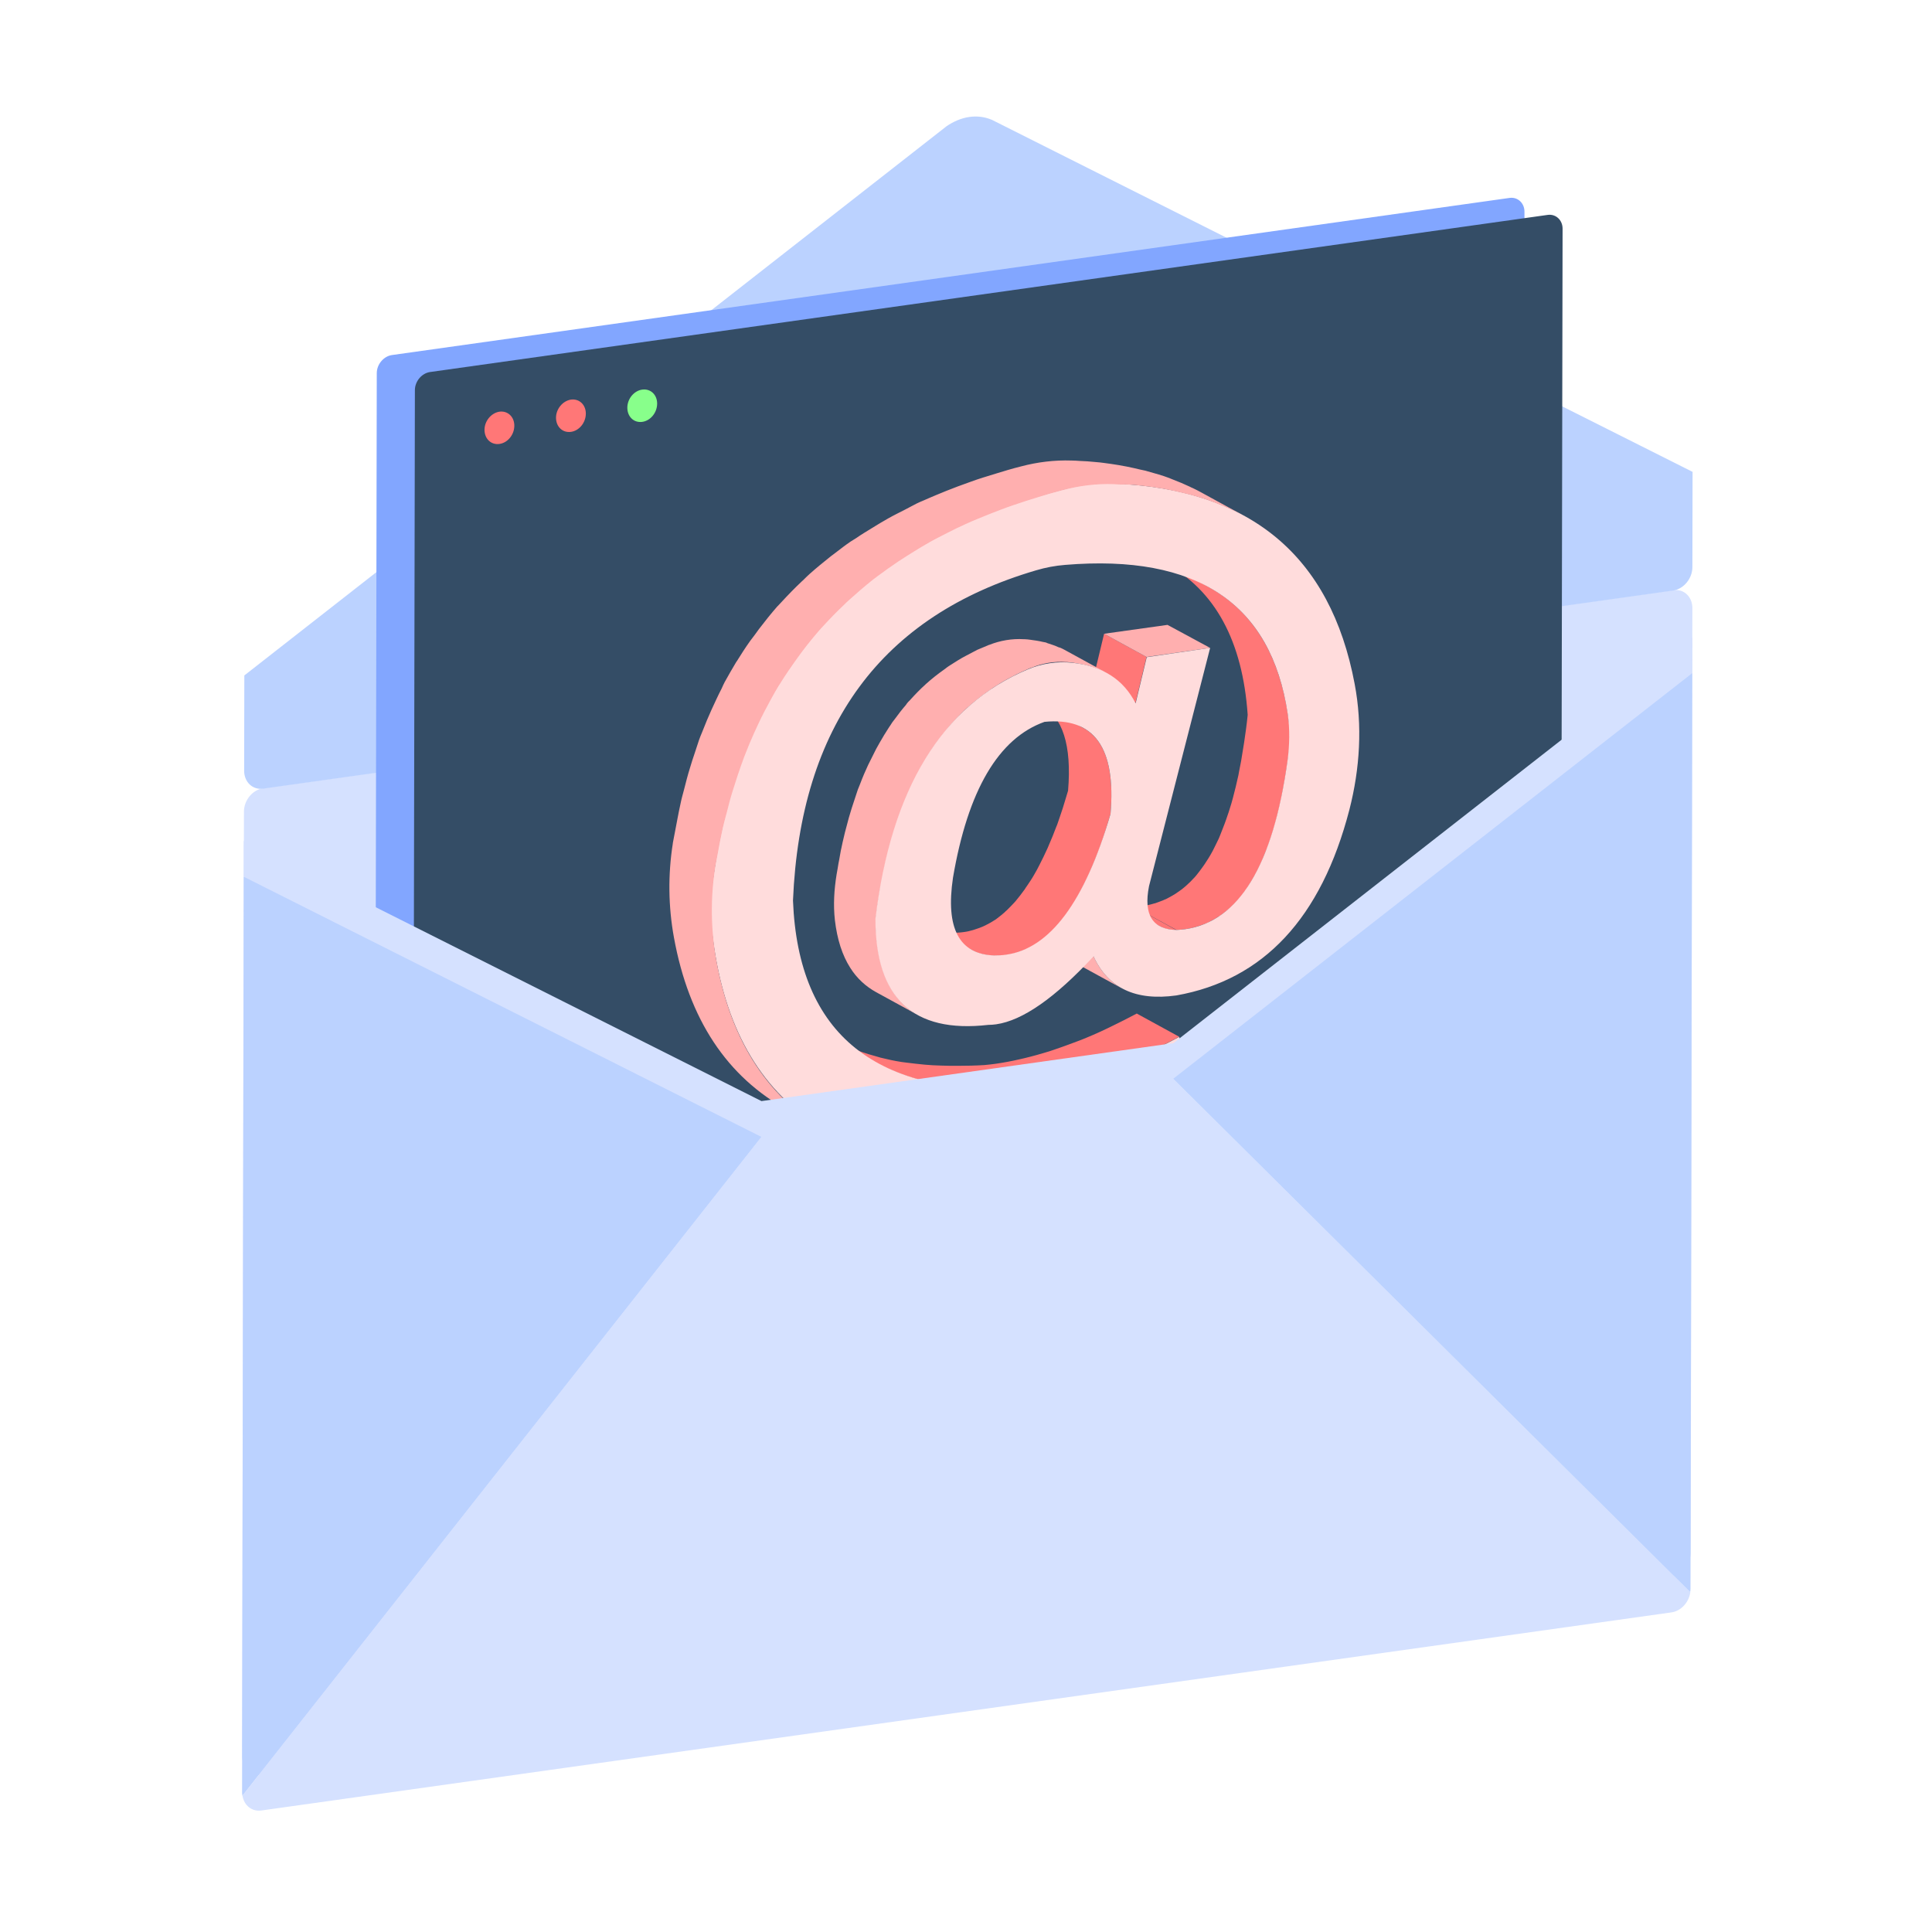 <?xml version="1.0" standalone="no"?><!DOCTYPE svg PUBLIC "-//W3C//DTD SVG 1.1//EN" "http://www.w3.org/Graphics/SVG/1.1/DTD/svg11.dtd"><svg t="1739349401761" class="icon" viewBox="0 0 1024 1024" version="1.1" xmlns="http://www.w3.org/2000/svg" p-id="13322" xmlns:xlink="http://www.w3.org/1999/xlink" width="64" height="64"><path d="M886.9 312.8c5.6-0.8 10.1 3.5 10.1 9.5l-0.1 34.2-275 215.1-218.3 30.6-274.4-137.8 0.1-34.2c0-6 4.5-11.6 10.2-12.4l747.4-105z" fill="#D5E1FF" p-id="13323"></path><path d="M139.5 418c-5.6 0.8-10.1-3.5-10.1-9.5l0.1-50.5L501.7 66.9c3.8-2.6 7.9-4.3 12-4.9 4.1-0.6 8.2-0.1 12 1.5l371.4 186.6-0.1 50.5c0 6-4.6 11.6-10.2 12.4L139.5 418z" fill="#BBD2FF" p-id="13324"></path><path d="M800.1 104.9c4.3-0.6 7.9 2.7 7.9 7.3l-1 540.9c0 4.6-3.6 8.9-7.9 9.6L206.6 746c-4.3 0.6-7.9-2.7-7.9-7.3l1-540.9c0-4.7 3.6-8.9 7.9-9.6l592.5-83.3z" fill="#82A6FF" p-id="13325"></path><path d="M820.3 113.9c4.3-0.6 7.9 2.7 7.9 7.3l-1 540.9c0 4.6-3.6 8.9-7.9 9.6L226.8 755c-4.3 0.6-7.9-2.7-7.9-7.3l1-540.9c0-4.7 3.6-8.9 7.9-9.6l592.5-83.3z" fill="#344D66" p-id="13326"></path><path d="M264.7 218.2c4.4-0.6 7.9 2.7 7.9 7.4 0 4.8-3.5 9.1-7.9 9.7-4.4 0.6-7.9-2.7-7.9-7.5 0-4.6 3.5-8.9 7.9-9.6zM302.6 211.8c4.4-0.6 7.9 2.7 7.9 7.4 0 4.8-3.5 9.1-7.9 9.7s-7.9-2.7-7.9-7.5c0-4.6 3.5-8.9 7.9-9.6z" fill="#FF7777" p-id="13327"></path><path d="M340.4 206.5c4.4-0.6 7.9 2.7 7.9 7.4 0 4.8-3.5 9.1-7.9 9.7-4.4 0.6-7.9-2.7-7.9-7.5 0-4.7 3.5-9 7.9-9.6z" fill="#88FF8B" p-id="13328"></path><path d="M594.7 523.9l-22.5-12.3c-6.5-3.5-11.5-9.2-15.1-17l22.5 12.3c3.6 7.8 8.6 13.4 15.1 17" fill="#FFAFAF" p-id="13329"></path><path d="M592.2 478.6l22.5 12.3c0.2 0.1 0.3 0.2 0.5 0.3 0.9 0.4 1.9 0.8 3 1.1h0.2c1.5 0.4 3.2 0.6 5.1 0.7L601 480.6c-1.9-0.1-3.6-0.3-5.1-0.7-1.4-0.3-2.6-0.7-3.7-1.3zM640.2 310.9l-22.5-12.3c26.3 14.3 40.9 41.1 43.6 80.3-0.5 5.1-1.2 10-1.9 14.7-0.2 1.2-0.4 2.5-0.6 3.7-0.6 4.1-1.3 8-2.1 11.8-0.1 0.6-0.2 1.2-0.3 1.7-0.9 4.2-1.9 8.2-2.9 12-0.3 1-0.5 1.9-0.8 2.9-0.9 3.1-1.9 6.1-2.9 8.9-0.3 0.7-0.5 1.5-0.8 2.2-0.5 1.4-1.1 2.7-1.6 4.1-0.5 1.2-0.9 2.4-1.4 3.5-0.6 1.3-1.2 2.5-1.8 3.7l-1.5 3c-1.4 2.6-2.9 5-4.4 7.2l-1.5 2.1c-0.9 1.2-1.7 2.3-2.6 3.4-0.6 0.8-1.3 1.5-2 2.2-0.7 0.8-1.5 1.6-2.3 2.3-0.7 0.7-1.4 1.3-2.1 1.9-0.8 0.7-1.7 1.4-2.6 2-0.7 0.5-1.3 0.9-2 1.4-1.3 0.8-2.6 1.6-4 2.3-0.6 0.3-1.2 0.7-1.9 0.9-1.2 0.6-2.5 1-3.8 1.5-0.6 0.2-1.2 0.5-1.9 0.6-1.9 0.6-3.9 1-6 1.3-1.5 0.2-2.9 0.3-4.5 0.4l22.5 12.3c1.5-0.1 3-0.2 4.5-0.4 2.1-0.3 4-0.7 6-1.3 0.6-0.2 1.2-0.4 1.9-0.6 1.3-0.4 2.6-0.9 3.8-1.4 0.2-0.1 0.5-0.2 0.7-0.3 0.4-0.2 0.8-0.5 1.2-0.7 1.4-0.7 2.7-1.4 4-2.3 0.3-0.2 0.7-0.4 1.1-0.6 0.3-0.2 0.6-0.5 1-0.8 0.9-0.6 1.7-1.3 2.6-2 0.4-0.4 0.9-0.7 1.3-1 0.3-0.3 0.5-0.6 0.8-0.8 0.8-0.7 1.5-1.5 2.3-2.3 0.4-0.5 0.9-0.9 1.3-1.3 0.2-0.3 0.4-0.6 0.7-0.8 0.9-1.1 1.8-2.2 2.6-3.4l1.2-1.5 0.3-0.6c1.5-2.3 3-4.7 4.4-7.3 0.1-0.1 0.1-0.2 0.2-0.3l1.3-2.6c0.6-1.2 1.3-2.5 1.8-3.8 0.5-1.1 1-2.3 1.4-3.4 0.6-1.4 1.1-2.7 1.7-4.1 0.1-0.2 0.2-0.4 0.3-0.7 0.2-0.5 0.3-1 0.5-1.5 1-2.9 2-5.8 2.9-9 0.3-0.9 0.6-1.9 0.8-2.9 1-3.8 2-7.8 2.9-12 0.1-0.6 0.2-1.2 0.3-1.7 0.8-3.8 1.5-7.7 2.1-11.8 0.2-1.2 0.4-2.4 0.6-3.7 0.7-4.7 1.3-9.6 1.9-14.7-2.9-39.3-17.4-66-43.8-80.4zM607.7 348.2l-22.5-12.3-5.9 24.5 22.5 12.3zM574.1 385.8l-22.5-12.3c11.7 6.4 16.5 21.6 14.5 45.6-0.9 3.1-1.8 6-2.7 8.9l-0.9 2.7c-0.6 1.9-1.3 3.8-1.9 5.6-0.2 0.6-0.4 1.2-0.7 1.8-1.3 3.5-2.7 6.9-4.1 10.1-0.2 0.4-0.3 0.8-0.5 1.2-1.5 3.3-3 6.4-4.5 9.3-0.4 0.8-0.8 1.5-1.2 2.3-0.6 1-1.1 2-1.7 3-0.5 0.9-1.1 1.8-1.6 2.6l-1.8 2.7c-0.5 0.7-1 1.4-1.4 2.1-1.6 2.2-3.2 4.3-4.8 6.2-0.3 0.3-0.6 0.7-0.9 1-1.2 1.3-2.4 2.5-3.6 3.7-0.5 0.4-0.9 0.8-1.4 1.3-1.2 1.1-2.5 2.1-3.7 3-0.3 0.2-0.6 0.5-0.9 0.7-1.8 1.2-3.6 2.2-5.4 3.1-0.5 0.2-1 0.5-1.5 0.7-1.1 0.5-2.3 0.9-3.5 1.3-0.5 0.2-1 0.3-1.5 0.5-1.7 0.5-3.3 0.9-5 1.1-2 0.3-4.1 0.4-6.2 0.4-2.4-0.1-4.5-0.4-6.5-0.9-1.9-0.5-3.6-1.1-5.2-2l22.5 12.3c0.2 0.1 0.5 0.3 0.8 0.4 1.3 0.6 2.7 1.2 4.2 1.5h0.2c2 0.5 4.2 0.8 6.5 0.9 2.1 0 4.2-0.1 6.2-0.4 1.7-0.2 3.4-0.6 5-1.1 0.5-0.1 1-0.3 1.5-0.5 1.2-0.4 2.3-0.8 3.5-1.3l0.9-0.3 0.6-0.3c1.8-0.9 3.7-1.9 5.4-3.1 0.1 0 0.1-0.1 0.2-0.1 0.2-0.2 0.5-0.4 0.7-0.6 1.3-0.9 2.5-1.9 3.7-3 0.2-0.2 0.5-0.3 0.7-0.5l0.7-0.7c1.2-1.1 2.4-2.4 3.6-3.7 0.2-0.3 0.5-0.5 0.7-0.7 0.1-0.1 0.1-0.2 0.2-0.3 1.6-1.9 3.3-4 4.8-6.2 0.2-0.2 0.3-0.4 0.5-0.6 0.3-0.5 0.6-1 1-1.5l1.8-2.7c0.5-0.9 1.1-1.7 1.6-2.7 0.6-1 1.1-1.9 1.7-3 0.2-0.4 0.5-0.8 0.7-1.3 0.2-0.3 0.3-0.7 0.5-1 1.5-2.9 3.1-6 4.5-9.3 0.2-0.4 0.3-0.8 0.5-1.2 1.4-3.2 2.7-6.6 4.1-10.1 0.1-0.4 0.3-0.7 0.4-1.1 0.1-0.2 0.2-0.5 0.2-0.7 0.7-1.8 1.3-3.7 1.9-5.5 0.3-0.9 0.6-1.8 0.9-2.8 0.9-2.9 1.8-5.8 2.7-8.9 1.8-21.1-1.7-35.3-10.4-42.8-1.3-1.1-2.6-2-4.1-2.8zM578.4 569.5c0.8-0.2 1.6-0.5 2.4-0.8 4.1-1.3 8.2-2.8 12.5-4.5 0.5-0.2 1-0.4 1.6-0.6 4.5-1.8 9.1-3.8 13.8-6l1.5-0.6c0.5-0.3 1.1-0.6 1.6-0.8 4.4-2.1 8.7-4.3 13.2-6.7l-22.5-12.3c-4.5 2.4-8.9 4.6-13.2 6.7-1 0.5-2.1 1-3.1 1.5-4.6 2.2-9.2 4.2-13.8 6-0.5 0.2-1 0.4-1.6 0.6-4.2 1.6-8.4 3.1-12.5 4.5-0.8 0.3-1.6 0.5-2.4 0.8-4.3 1.3-8.5 2.5-12.7 3.5-0.9 0.2-1.7 0.4-2.6 0.6-4.3 1-8.5 1.8-12.7 2.4-2 0.3-4.1 0.5-6.1 0.7-4.8 0.3-9.4 0.4-14 0.4h-4.1c-3.2 0-6.3-0.2-9.4-0.3-1.4-0.1-2.7-0.2-4.1-0.3-3.3-0.3-6.6-0.7-9.8-1.1l-2.4-0.3c-3.9-0.6-7.6-1.4-11.2-2.3-1.1-0.3-2.1-0.6-3.1-0.9-2.3-0.6-4.5-1.3-6.6-2-1.2-0.4-2.3-0.9-3.5-1.3l-5.7-2.4c-1.8-0.8-3.5-1.6-5.2-2.5l22.5 12.3c1.1 0.6 2.2 1.2 3.4 1.7 0.6 0.3 1.3 0.5 1.9 0.8 1.8 0.9 3.7 1.7 5.7 2.4 1.1 0.4 2.3 0.9 3.5 1.3 2.1 0.7 4.3 1.4 6.6 2 0.8 0.2 1.6 0.5 2.4 0.7 0.2 0.1 0.5 0.1 0.8 0.2 3.6 0.9 7.3 1.7 11.2 2.3l2.4 0.3c3.2 0.5 6.4 0.8 9.7 1.1 1.3 0.1 2.7 0.2 4.1 0.3 3.1 0.2 6.2 0.3 9.4 0.3 1.4 0 2.7 0.1 4.1 0 4.5 0 9.2-0.1 14-0.4 2-0.2 4-0.4 6.1-0.7 4.1-0.6 8.4-1.4 12.7-2.4 0.9-0.2 1.7-0.4 2.6-0.6 4.1-1.1 8.3-2.3 12.6-3.6z" fill="#FF7777" p-id="13330"></path><path d="M618.8 331.2l-33.6 4.7 22.5 12.3 33.7-4.8zM574.9 352.4c1 0.2 2 0.5 3 0.8 1.9 0.6 3.7 1.2 5.4 2 1.1 0.5 2.2 0.8 3.2 1.4L564 344.3c-0.5-0.3-1-0.5-1.4-0.7-0.5-0.3-1.2-0.4-1.7-0.6-1.7-0.8-3.5-1.4-5.4-2-0.5-0.1-0.8-0.4-1.3-0.5-0.5-0.1-1.1-0.2-1.6-0.3-2-0.5-4.2-0.8-6.4-1.1-1-0.1-1.9-0.3-3-0.3h-0.5c-6.3-0.4-12.6 0.7-18.4 3h-0.1c-0.9 0.4-1.7 0.7-2.6 1.1l-3.6 1.5c-0.6 0.3-1.2 0.7-1.9 1-1.3 0.7-2.7 1.4-4 2.1-1.5 0.8-3 1.6-4.4 2.5-1.3 0.8-2.5 1.6-3.8 2.4-0.7 0.5-1.5 0.9-2.1 1.4-0.4 0.3-0.8 0.7-1.3 1-3.4 2.4-6.6 4.9-9.7 7.7-0.1 0.1-0.2 0.1-0.2 0.2-2.9 2.6-5.7 5.5-8.3 8.4l-0.9 0.9c-0.5 0.5-0.9 1.1-1.3 1.7-2.1 2.4-4 4.9-5.9 7.5-0.4 0.6-0.9 1.1-1.3 1.7-0.3 0.5-0.6 0.9-0.9 1.4-0.6 0.8-1.1 1.7-1.7 2.6-1.2 1.8-2.3 3.7-3.4 5.6-0.5 0.9-1.1 1.8-1.6 2.8-0.3 0.6-0.6 1.1-0.9 1.6l-1.5 3c-0.9 1.9-1.9 3.7-2.8 5.6-0.7 1.5-1.4 3.1-2.1 4.7-0.8 2-1.7 4-2.4 6-0.3 0.7-0.6 1.4-0.9 2.2l-0.9 2.7c-0.8 2.4-1.6 4.8-2.4 7.3-0.5 1.7-1 3.3-1.5 5-0.7 2.6-1.4 5.3-2.1 7.9-0.4 1.7-0.8 3.3-1.2 5.1-0.7 3-1.3 6.1-1.8 9.2-0.3 1.5-0.6 3-0.8 4.5-0.2 1.1-0.4 2.2-0.6 3.4-1.3 8-1.8 16.1-0.9 24.2 1.2 10.2 3.9 18.6 8.1 25.2 3.5 5.6 8.2 9.9 13.8 13l22.5 12.3c-15.1-8.2-22.7-25.3-22.7-51.3 0.6-5 1.3-9.8 2.1-14.5l0.9-4.5c0.6-3.1 1.2-6.2 1.8-9.2 0.4-1.7 0.8-3.4 1.2-5 0.7-2.7 1.3-5.4 2.1-8 0.5-1.7 1-3.4 1.5-5 0.8-2.5 1.6-4.9 2.4-7.3 0.6-1.6 1.2-3.3 1.8-4.9l2.4-6c0.7-1.6 1.3-3.2 2.1-4.7 0.9-1.9 1.8-3.8 2.8-5.6 0.8-1.6 1.6-3.1 2.4-4.7 0.5-0.9 1.1-1.9 1.6-2.8 1.1-1.9 2.3-3.8 3.4-5.6 0.6-0.9 1.1-1.7 1.7-2.6 0.7-1.1 1.5-2 2.2-3.1 1.9-2.6 3.9-5.1 5.9-7.6 0.7-0.9 1.5-1.7 2.2-2.6 2.7-2.9 5.4-5.8 8.3-8.4 0.1-0.1 0.2-0.1 0.3-0.2 3.1-2.8 6.4-5.3 9.7-7.7 1.1-0.8 2.3-1.6 3.4-2.4 1.2-0.8 2.5-1.6 3.8-2.4 1.4-0.9 2.9-1.7 4.4-2.5 1.3-0.7 2.6-1.4 4-2.1 1.8-0.9 3.6-1.7 5.4-2.5 0.9-0.4 1.7-0.8 2.6-1.1h0.1c5.8-2.4 12.1-3.5 18.4-3h0.5l3 0.3c2.1 0.4 4.2 0.7 6.3 1.2z" fill="#FFAFAF" p-id="13331"></path><path d="M641.4 343.4L609 469.7c-3 15.2 1.9 22.9 14.6 23.2 1.5-0.1 3-0.2 4.5-0.4 28.5-4 46.6-33.7 54.3-89.3 1.1-8.2 1.3-16.7 0.1-24.9-8.7-58.4-48-84.7-117.9-78.9-5.2 0.4-10.5 1.4-15.5 2.9-82 24.1-124.9 82.5-128.8 175 2.8 71.2 44.2 104.4 124.2 99.4 2-0.2 4-0.4 6.1-0.7 22.7-3.2 47.5-12 74.4-26.4l10.2 33.3c-26.4 17.4-57.1 29.1-92.3 35.1-105.4 6.3-160.9-39.5-166.6-137.7 11.6-119.4 75.2-193.3 191-221.8 7.4-1.8 15.2-2.4 22.8-2.2 72.4 2.7 115.1 38.1 127.9 106.2 4.2 22.1 2.8 44.9-2.8 66.7-14.9 57.4-45.5 90.2-91.7 98.4-21.5 3-36.1-3.8-43.9-20.7-20.4 22-37.6 34-51.6 36-1.4 0.2-2.8 0.3-4.1 0.3-40 4.6-60-14.2-59.9-56.3 8.3-68.8 35.2-112.9 80.7-132.1 7.5-3.2 15.8-4.4 23.9-3.5 16 1.8 27 9 33.3 21.5l5.9-24.5 33.6-4.9z m-52.8 88c3-35.2-8.7-51.4-35-48.8-24.4 8.7-40.6 36.3-48.5 82.6-4 26.9 3.3 40.6 21.9 41.2 2.1 0 4.2-0.1 6.2-0.4 23.3-3.2 41.8-28.1 55.4-74.6" fill="#FFDCDC" p-id="13332"></path><path d="M603 257.2c1.5 0.2 3 0.3 4.6 0.5 2.6 0.3 5.1 0.7 7.5 1.1 1.5 0.2 3 0.5 4.4 0.8 2.5 0.5 4.9 1 7.2 1.6 1.3 0.3 2.6 0.6 3.8 0.9 4 1.1 7.9 2.2 11.6 3.6 0.6 0.2 1.2 0.5 1.8 0.7 3.2 1.2 6.2 2.5 9.2 3.9 2 0.9 4 1.9 5.9 2.9l-22.5-12.3c-1.4-0.8-2.9-1.5-4.3-2.2-0.5-0.2-1-0.4-1.5-0.7-3-1.4-6-2.7-9.2-3.9-0.6-0.2-1.2-0.5-1.7-0.7-3.7-1.4-7.6-2.5-11.6-3.6-0.4-0.1-0.7-0.2-1-0.3-0.9-0.2-1.9-0.4-2.8-0.6-2.4-0.6-4.8-1.1-7.2-1.6-1.5-0.3-2.9-0.5-4.4-0.8-2.5-0.4-5-0.8-7.5-1.1-1.5-0.2-3-0.4-4.6-0.5-2.8-0.3-5.7-0.5-8.6-0.6-1.4-0.1-2.7-0.2-4.1-0.2h-0.1c-9-0.3-18 0.8-26.7 3.1-2.3 0.6-4.7 1.2-7 1.9-2.1 0.6-4.2 1.3-6.3 1.9-4.5 1.4-9 2.7-13.3 4.3-2.3 0.8-4.6 1.7-6.9 2.5-4 1.5-8 3.1-11.8 4.7-2.2 0.9-4.4 1.9-6.5 2.8-1.2 0.5-2.4 1-3.6 1.6-2 1-3.9 2.1-5.9 3.1-3.1 1.6-6.2 3.1-9.2 4.8-2.9 1.6-5.6 3.3-8.4 5-2.9 1.8-5.8 3.5-8.5 5.4-0.9 0.6-2 1.2-2.9 1.8-2.8 1.9-5.5 4-8.1 6l-2.4 1.8c-3.9 3.1-7.7 6.2-11.4 9.5-0.6 0.5-1.1 1.1-1.7 1.6-0.8 0.8-1.6 1.6-2.5 2.4-3.7 3.5-7.2 7.1-10.6 10.8-0.5 0.5-1 1.1-1.5 1.6-0.2 0.2-0.4 0.5-0.7 0.7-3.4 3.9-6.6 7.9-9.8 12.1-0.7 1-1.4 1.9-2.1 2.9-0.8 1.1-1.7 2.2-2.5 3.3-2.5 3.5-4.8 7.1-7.1 10.8-0.1 0.1-0.2 0.3-0.3 0.4-2.1 3.5-4.1 7-6.1 10.6-0.6 1.1-1.1 2.3-1.6 3.4-1 1.9-1.9 3.8-2.8 5.7-1.8 3.7-3.4 7.4-5 11.1-0.9 2.2-1.8 4.4-2.7 6.7-0.5 1.3-1.1 2.5-1.5 3.8-0.8 2.3-1.5 4.7-2.3 7-0.9 2.6-1.7 5.1-2.5 7.8-1.2 3.8-2.2 7.8-3.2 11.7-0.7 2.6-1.4 5.1-1.9 7.7-1 4.5-1.8 9.1-2.7 13.7-0.4 2.3-0.9 4.5-1.3 6.8v0.2c-2.6 16.5-2.4 33.4 0.6 49.8 7.9 43.4 28.1 73.9 60.5 91.6l22.5 12.3c-32.5-17.7-52.6-48.2-60.5-91.6-3-16.4-3.2-33.3-0.6-49.8v-0.2c0.4-2.3 0.9-4.5 1.3-6.8 0.8-4.6 1.7-9.2 2.7-13.7 0.6-2.6 1.3-5.2 2-7.7 1-4 2-7.9 3.2-11.7 0.8-2.6 1.7-5.2 2.5-7.8 1.2-3.7 2.5-7.3 3.8-10.8 0.9-2.3 1.8-4.5 2.7-6.7 1.5-3.6 3.1-7.1 4.7-10.5 1-2.1 2-4.2 3.1-6.3 2.5-4.8 5-9.4 7.7-13.9 0.1-0.1 0.2-0.3 0.3-0.4 3-4.9 6.2-9.5 9.5-14.1 0.7-1 1.4-1.9 2.1-2.9 3.3-4.4 6.8-8.7 10.4-12.8 0.5-0.5 1-1.1 1.5-1.6 3.4-3.7 6.9-7.3 10.6-10.8 0.8-0.8 1.6-1.6 2.5-2.4 4.2-3.8 8.5-7.5 13-11.1l2.4-1.8c3.6-2.7 7.3-5.3 11-7.8 2.8-1.9 5.7-3.6 8.5-5.4 2.8-1.7 5.5-3.4 8.4-5 3-1.7 6.1-3.2 9.2-4.8 3.1-1.6 6.3-3.2 9.5-4.6 2.1-1 4.3-1.9 6.5-2.8 3.9-1.6 7.8-3.2 11.8-4.7 2.3-0.9 4.6-1.7 6.9-2.5 4.3-1.5 8.8-2.9 13.3-4.3 2.1-0.6 4.1-1.3 6.3-1.9 2.3-0.6 4.6-1.3 7-1.9 8.7-2.3 17.7-3.4 26.7-3.1h0.1c1.4 0.1 2.7 0.2 4.1 0.2 3-0.1 5.8 0.1 8.6 0.4z" fill="#FFAFAF" p-id="13333"></path><path d="M621.9 552.9l-218.3 30.7-274.4-137.9-0.9 485.4c0 0.6 0.1 1.1 0.2 1.7 0.7 5.1 4.9 8.6 10 7.9l747.4-105c5.1-0.7 9.3-5.4 10-10.7 0.1-0.6 0.2-1.2 0.2-1.7l0.9-485.4-275.1 215z" fill="#D5E1FF" p-id="13334"></path><path d="M129.2 464.7l274.4 137.9-275.1 349.2c-0.1-0.6-0.2-1.1-0.2-1.7l0.9-485.4zM896.9 356.8l-0.9 485.4c0 0.6-0.1 1.2-0.2 1.7l-274-272.1 275.1-215z" fill="#BBD2FF" p-id="13335"></path><path d="M621.9 571.8l274 272.1c-0.7 5.3-4.9 10-10 10.7l-747.4 105c-5.1 0.7-9.2-2.8-10-7.9l275.1-349.2 218.3-30.7z" fill="#D5E1FF" p-id="13336"></path></svg>